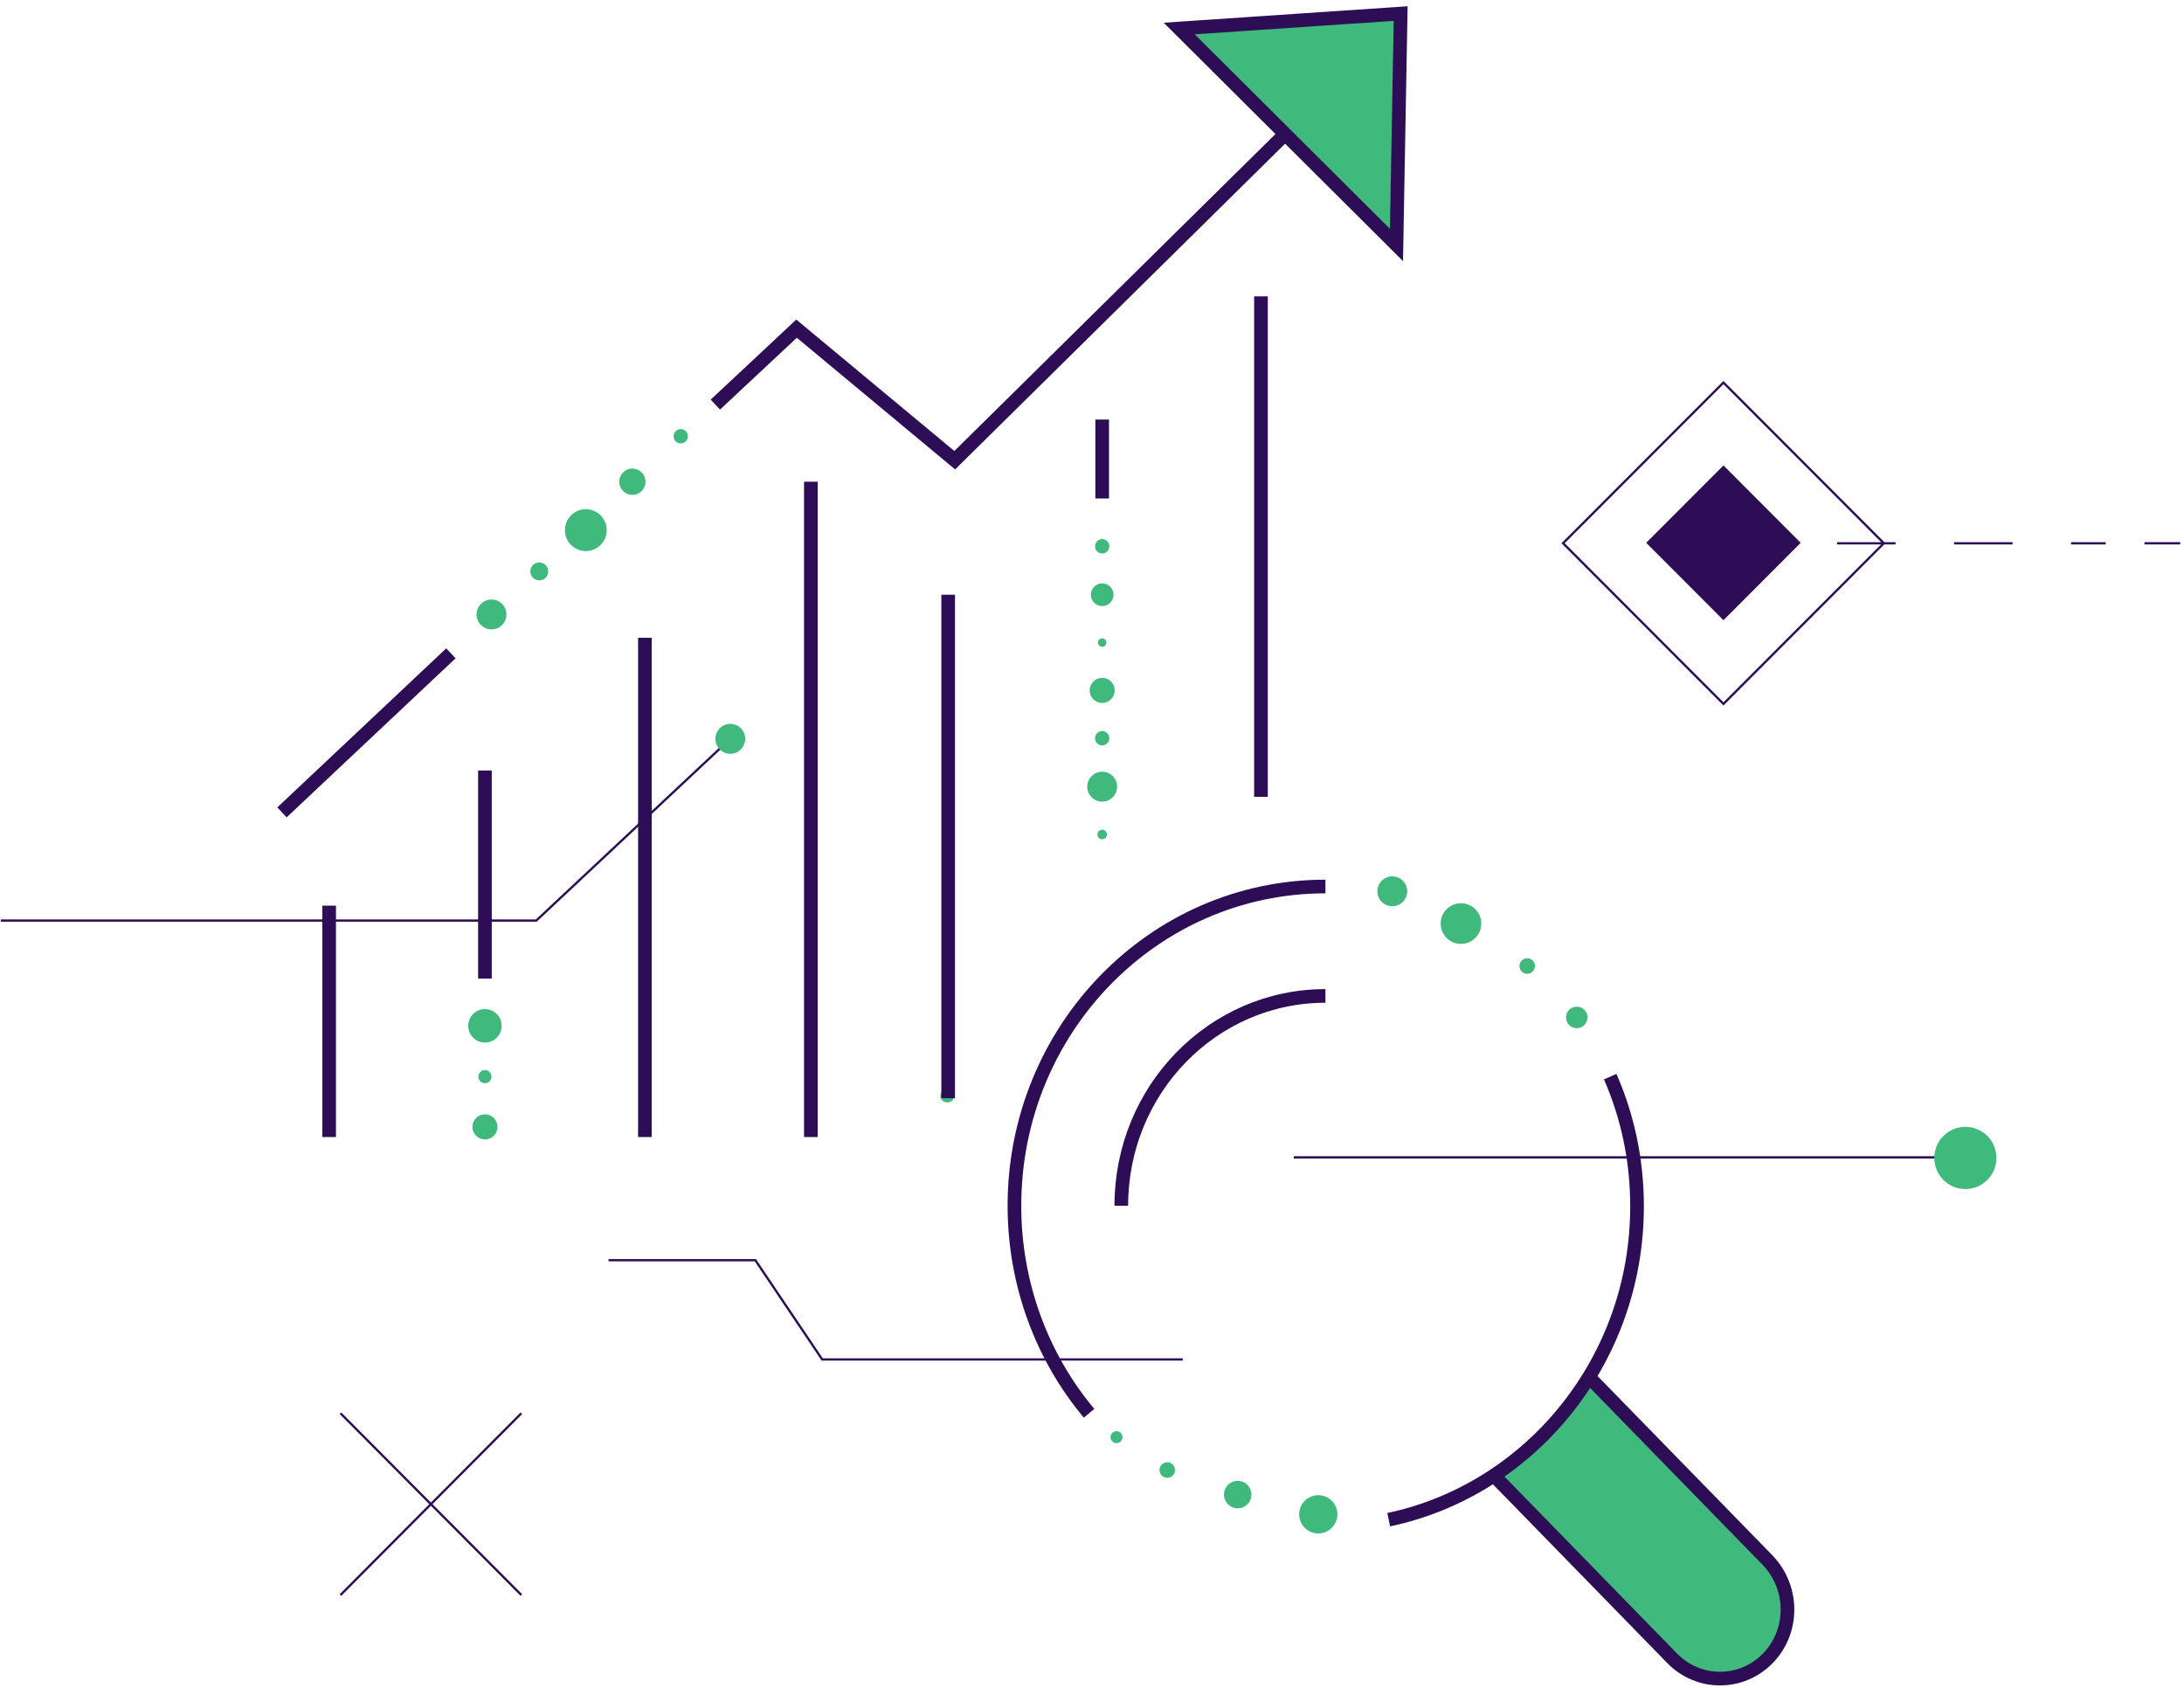 <svg xmlns="http://www.w3.org/2000/svg" width="480" height="371" viewBox="0 0 480 371" fill="none"><g clip-path="url(#clip0_307_3495)"><path d="M133.737 276.934H166.012L180.706 298.745H259.949" stroke="#2D0D55" stroke-width="0.5" stroke-miterlimit="10"></path><path d="M0.179 202.303H117.862L160.501 162.359" stroke="#2D0D55" stroke-width="0.5" stroke-miterlimit="10"></path><path d="M114.583 310.57L74.83 350.514" stroke="#2D0D55" stroke-width="0.5" stroke-miterlimit="10"></path><path d="M114.583 350.514L74.83 310.57" stroke="#2D0D55" stroke-width="0.5" stroke-miterlimit="10"></path><path d="M208.257 239.224C207.47 239.224 206.683 239.881 206.683 240.8C206.683 241.72 207.339 242.246 208.257 242.246C209.175 242.246 209.7 241.589 209.7 240.8C209.7 240.012 209.044 239.224 208.257 239.224Z" fill="#40B97D"></path><path d="M284.352 254.334H431.948" stroke="#2D0D55" stroke-width="0.5" stroke-miterlimit="10"></path><path d="M431.948 261.298C435.716 261.298 438.77 258.239 438.77 254.465C438.77 250.692 435.716 247.633 431.948 247.633C428.18 247.633 425.126 250.692 425.126 254.465C425.126 258.239 428.18 261.298 431.948 261.298Z" fill="#40B97D"></path><path d="M106.58 229.107C108.609 229.107 110.253 227.46 110.253 225.428C110.253 223.396 108.609 221.749 106.58 221.749C104.551 221.749 102.906 223.396 102.906 225.428C102.906 227.46 104.551 229.107 106.58 229.107Z" fill="#40B97D"></path><path d="M106.58 238.042C107.377 238.042 108.023 237.395 108.023 236.597C108.023 235.798 107.377 235.151 106.58 235.151C105.783 235.151 105.137 235.798 105.137 236.597C105.137 237.395 105.783 238.042 106.58 238.042Z" fill="#40B97D"></path><path d="M106.579 250.392C108.101 250.392 109.334 249.157 109.334 247.633C109.334 246.109 108.101 244.874 106.579 244.874C105.058 244.874 103.824 246.109 103.824 247.633C103.824 249.157 105.058 250.392 106.579 250.392Z" fill="#40B97D"></path><path d="M160.502 165.645C162.313 165.645 163.782 164.174 163.782 162.36C163.782 160.546 162.313 159.075 160.502 159.075C158.69 159.075 157.222 160.546 157.222 162.36C157.222 164.174 158.69 165.645 160.502 165.645Z" fill="#40B97D"></path><path d="M108.022 138.315C109.834 138.315 111.302 136.844 111.302 135.03C111.302 133.216 109.834 131.745 108.022 131.745C106.211 131.745 104.742 133.216 104.742 135.03C104.742 136.844 106.211 138.315 108.022 138.315Z" fill="#40B97D"></path><path d="M118.519 127.54C119.606 127.54 120.487 126.658 120.487 125.57C120.487 124.481 119.606 123.599 118.519 123.599C117.432 123.599 116.551 124.481 116.551 125.57C116.551 126.658 117.432 127.54 118.519 127.54Z" fill="#40B97D"></path><path d="M128.752 121.103C131.288 121.103 133.344 119.044 133.344 116.504C133.344 113.964 131.288 111.905 128.752 111.905C126.216 111.905 124.16 113.964 124.16 116.504C124.16 119.044 126.216 121.103 128.752 121.103Z" fill="#40B97D"></path><path d="M138.985 108.752C140.579 108.752 141.871 107.458 141.871 105.861C141.871 104.265 140.579 102.971 138.985 102.971C137.391 102.971 136.099 104.265 136.099 105.861C136.099 107.458 137.391 108.752 138.985 108.752Z" fill="#40B97D"></path><path d="M149.612 97.452C150.482 97.452 151.187 96.746 151.187 95.876C151.187 95.005 150.482 94.299 149.612 94.299C148.743 94.299 148.038 95.005 148.038 95.876C148.038 96.746 148.743 97.452 149.612 97.452Z" fill="#40B97D"></path><path d="M242.237 121.628C243.107 121.628 243.812 120.922 243.812 120.051C243.812 119.181 243.107 118.475 242.237 118.475C241.368 118.475 240.663 119.181 240.663 120.051C240.663 120.922 241.368 121.628 242.237 121.628Z" fill="#40B97D"></path><path d="M242.237 133.191C243.614 133.191 244.73 132.073 244.73 130.695C244.73 129.316 243.614 128.198 242.237 128.198C240.86 128.198 239.744 129.316 239.744 130.695C239.744 132.073 240.86 133.191 242.237 133.191Z" fill="#40B97D"></path><path d="M242.237 142.126C242.744 142.126 243.155 141.714 243.155 141.206C243.155 140.698 242.744 140.286 242.237 140.286C241.73 140.286 241.318 140.698 241.318 141.206C241.318 141.714 241.73 142.126 242.237 142.126Z" fill="#40B97D"></path><path d="M242.237 154.476C243.758 154.476 244.992 153.241 244.992 151.717C244.992 150.193 243.758 148.958 242.237 148.958C240.715 148.958 239.481 150.193 239.481 151.717C239.481 153.241 240.715 154.476 242.237 154.476Z" fill="#40B97D"></path><path d="M242.237 163.805C243.107 163.805 243.812 163.099 243.812 162.228C243.812 161.357 243.107 160.651 242.237 160.651C241.368 160.651 240.663 161.357 240.663 162.228C240.663 163.099 241.368 163.805 242.237 163.805Z" fill="#40B97D"></path><path d="M242.237 176.156C244.048 176.156 245.517 174.685 245.517 172.871C245.517 171.057 244.048 169.586 242.237 169.586C240.426 169.586 238.957 171.057 238.957 172.871C238.957 174.685 240.426 176.156 242.237 176.156Z" fill="#40B97D"></path><path d="M305.999 199.15C307.81 199.15 309.279 197.679 309.279 195.865C309.279 194.051 307.81 192.58 305.999 192.58C304.187 192.58 302.719 194.051 302.719 195.865C302.719 197.679 304.187 199.15 305.999 199.15Z" fill="#40B97D"></path><path d="M321.087 207.427C323.55 207.427 325.547 205.427 325.547 202.96C325.547 200.492 323.55 198.492 321.087 198.492C318.623 198.492 316.626 200.492 316.626 202.96C316.626 205.427 318.623 207.427 321.087 207.427Z" fill="#40B97D"></path><path d="M335.649 213.997C336.591 213.997 337.354 213.232 337.354 212.289C337.354 211.346 336.591 210.581 335.649 210.581C334.707 210.581 333.943 211.346 333.943 212.289C333.943 213.232 334.707 213.997 335.649 213.997Z" fill="#40B97D"></path><path d="M346.538 225.954C347.843 225.954 348.9 224.895 348.9 223.589C348.9 222.283 347.843 221.224 346.538 221.224C345.234 221.224 344.177 222.283 344.177 223.589C344.177 224.895 345.234 225.954 346.538 225.954Z" fill="#40B97D"></path><path d="M242.237 184.433C242.817 184.433 243.287 183.963 243.287 183.382C243.287 182.802 242.817 182.331 242.237 182.331C241.657 182.331 241.188 182.802 241.188 183.382C241.188 183.963 241.657 184.433 242.237 184.433Z" fill="#40B97D"></path><path d="M378.944 119.395H386.816" stroke="#2D0D55" stroke-width="0.5" stroke-miterlimit="10"></path><path d="M403.74 119.395H462.779" stroke="#2D0D55" stroke-width="0.5" stroke-miterlimit="10" stroke-dasharray="12.86 12.86"></path><path d="M471.307 119.395H479.178" stroke="#2D0D55" stroke-width="0.5" stroke-miterlimit="10"></path><path d="M414.034 119.377L378.781 84.072L343.529 119.377L378.781 154.682L414.034 119.377Z" stroke="#2D0D55" stroke-width="0.5" stroke-miterlimit="10"></path><path d="M395.758 119.284L378.781 102.282L361.804 119.284L378.781 136.286L395.758 119.284Z" fill="#2D0D55"></path><path d="M289.731 336.979C292.049 336.979 293.929 335.097 293.929 332.775C293.929 330.453 292.049 328.57 289.731 328.57C287.412 328.57 285.532 330.453 285.532 332.775C285.532 335.097 287.412 336.979 289.731 336.979Z" fill="#40B97D"></path><path d="M272.019 331.461C273.685 331.461 275.036 330.108 275.036 328.439C275.036 326.77 273.685 325.417 272.019 325.417C270.352 325.417 269.001 326.77 269.001 328.439C269.001 330.108 270.352 331.461 272.019 331.461Z" fill="#40B97D"></path><path d="M256.538 324.76C257.48 324.76 258.243 323.995 258.243 323.052C258.243 322.108 257.48 321.344 256.538 321.344C255.596 321.344 254.832 322.108 254.832 323.052C254.832 323.995 255.596 324.76 256.538 324.76Z" fill="#40B97D"></path><path d="M245.386 317.14C246.111 317.14 246.698 316.551 246.698 315.826C246.698 315.1 246.111 314.512 245.386 314.512C244.662 314.512 244.074 315.1 244.074 315.826C244.074 316.551 244.662 317.14 245.386 317.14Z" fill="#40B97D"></path><path d="M157.222 88.912L175.064 72.225L209.832 101.131L282.384 29.523" stroke="#2D0D55" stroke-width="3" stroke-miterlimit="10"></path><path d="M61.973 178.521L99.101 143.57" stroke="#2D0D55" stroke-width="3" stroke-miterlimit="10"></path><path d="M259.161 6.266L306.917 53.83L307.835 2.981L259.161 6.266Z" fill="#40B97D" stroke="#2D0D55" stroke-width="3" stroke-miterlimit="10"></path><path d="M328.696 324.628L367.531 364.44C373.303 370.353 382.749 370.353 388.522 364.44C394.295 358.528 394.295 348.936 388.522 342.892L349.688 303.08" fill="#40B97D"></path><path d="M328.696 324.628L367.531 364.44C373.303 370.353 382.749 370.353 388.522 364.44C394.295 358.528 394.295 348.936 388.522 342.892L349.688 303.08" stroke="#2D0D55" stroke-width="3" stroke-miterlimit="10"></path><path d="M239.351 310.57C229.117 298.35 222.951 282.321 222.951 264.977C222.951 226.216 253.52 194.813 291.305 194.813" stroke="#2D0D55" stroke-width="3" stroke-miterlimit="10"></path><path d="M353.886 236.596C357.691 245.268 359.79 254.859 359.79 265.108C359.79 299.007 336.306 327.388 305.212 333.957" stroke="#2D0D55" stroke-width="3" stroke-miterlimit="10"></path><path d="M246.436 264.977C246.436 239.487 266.509 218.858 291.305 218.858" stroke="#2D0D55" stroke-width="3" stroke-miterlimit="10"></path><path d="M277.136 65.13V175.105" stroke="#2D0D55" stroke-width="3" stroke-miterlimit="10"></path><path d="M242.237 92.196V109.54" stroke="#2D0D55" stroke-width="3" stroke-miterlimit="10"></path><path d="M208.389 130.694V241.326" stroke="#2D0D55" stroke-width="3" stroke-miterlimit="10"></path><path d="M178.213 105.861V249.867" stroke="#2D0D55" stroke-width="3" stroke-miterlimit="10"></path><path d="M141.74 140.154V249.867" stroke="#2D0D55" stroke-width="3" stroke-miterlimit="10"></path><path d="M106.579 169.323V215.048" stroke="#2D0D55" stroke-width="3" stroke-miterlimit="10"></path><path d="M72.337 199.019V249.867" stroke="#2D0D55" stroke-width="3" stroke-miterlimit="10"></path></g><defs><clipPath id="clip0_307_3495"><rect width="479" height="370" fill="white" transform="translate(0.179 0.879)"></rect></clipPath></defs></svg>